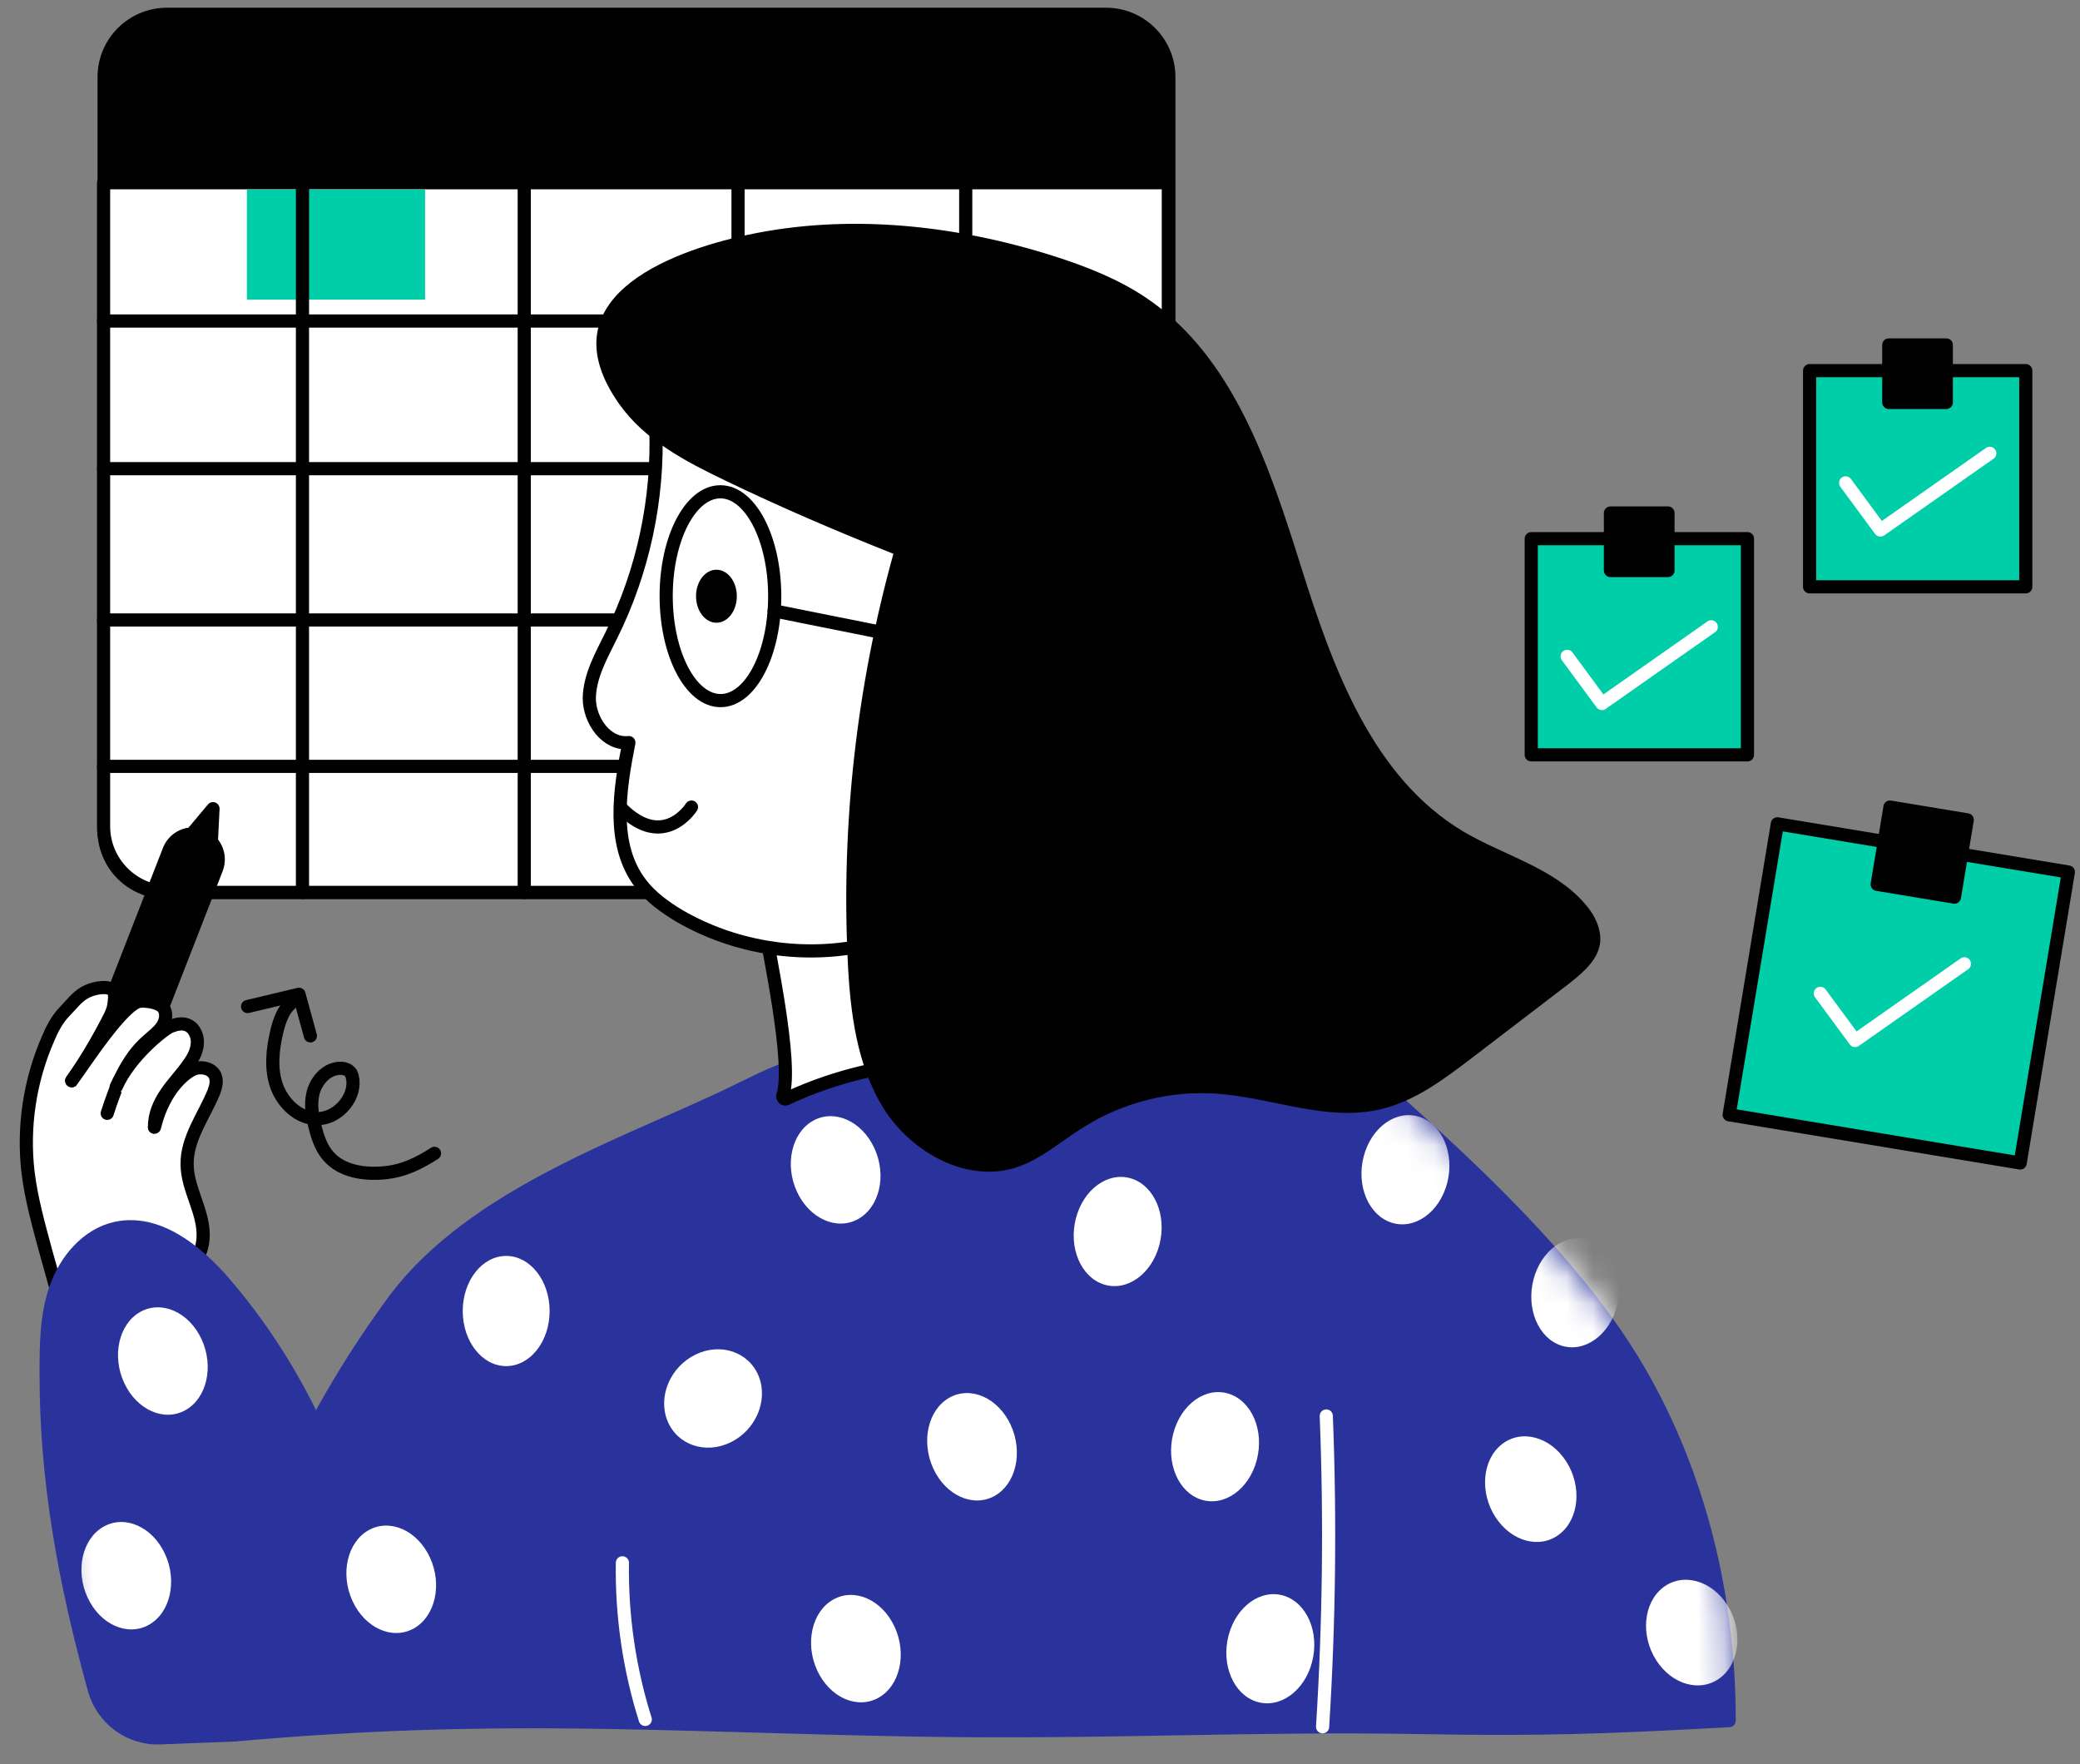 <svg width="79" height="67" viewBox="0 0 79 67" fill="none" xmlns="http://www.w3.org/2000/svg">
<rect x="0" y="0" width="79" height="67" fill="#808080" stroke="none"/>
<g id="Group">
<g id="Group_2">
<path id="Vector" d="M78.558 33.117L67.506 31.287L65.675 42.336L76.728 44.166L78.558 33.117Z" fill="#00CEA9" stroke="#010101" stroke-width="0.5" stroke-miterlimit="10" stroke-linecap="round" stroke-linejoin="round"/>
<path id="Vector_2" d="M74.61 36.603L70.457 39.516L69.137 37.725" stroke="white" stroke-width="0.5" stroke-miterlimit="10" stroke-linecap="round" stroke-linejoin="round"/>
<path id="Vector_3" d="M74.718 31.136L71.783 30.65L71.297 33.585L74.232 34.071L74.718 31.136Z" fill="#010101" stroke="#010101" stroke-width="0.5" stroke-miterlimit="10" stroke-linecap="round" stroke-linejoin="round"/>
</g>
<g id="Group_3">
<path id="Vector_4" d="M6.324 33.891H42.007C43.325 33.891 44.394 32.823 44.394 31.506V2.928C44.394 1.612 43.325 0.543 42.007 0.543H6.34C5.023 0.543 3.954 1.612 3.954 2.928V31.506C3.938 32.823 5.007 33.891 6.324 33.891Z" fill="#010101" stroke="#010101" stroke-width="0.5" stroke-miterlimit="10" stroke-linecap="round" stroke-linejoin="round"/>
<path id="Vector_5" d="M6.46 33.891H41.864C43.258 33.891 44.374 32.76 44.374 31.381V6.939H3.934V31.381C3.934 32.76 5.065 33.891 6.46 33.891Z" fill="white" stroke="#010101" stroke-width="0.5" stroke-miterlimit="10" stroke-linecap="round" stroke-linejoin="round"/>
<path id="Vector_6" d="M44.374 12.191H3.934" stroke="#010101" stroke-width="0.5" stroke-miterlimit="10" stroke-linecap="round" stroke-linejoin="round"/>
<path id="Vector 6307" d="M9.377 7.199V11.38H16.145V7.199H9.377Z" fill="#00CEA9"/>
<path id="Vector_7" d="M44.374 17.799H3.934" stroke="#010101" stroke-width="0.5" stroke-miterlimit="10" stroke-linecap="round" stroke-linejoin="round"/>
<path id="Vector_8" d="M44.374 23.545H3.934" stroke="#010101" stroke-width="0.5" stroke-miterlimit="10" stroke-linecap="round" stroke-linejoin="round"/>
<path id="Vector_9" d="M18.437 13.656L14.284 16.569L12.964 14.777" stroke="white" stroke-width="0.5" stroke-miterlimit="10" stroke-linecap="round" stroke-linejoin="round"/>
<path id="Vector_10" d="M44.374 29.105H3.934" stroke="#010101" stroke-width="0.5" stroke-miterlimit="10" stroke-linecap="round" stroke-linejoin="round"/>
<path id="Vector_11" d="M19.911 6.939V33.891" stroke="#010101" stroke-width="0.5" stroke-miterlimit="10" stroke-linecap="round" stroke-linejoin="round"/>
<path id="Vector_12" d="M11.488 6.939V33.891" stroke="#010101" stroke-width="0.5" stroke-miterlimit="10" stroke-linecap="round" stroke-linejoin="round"/>
<path id="Vector_13" d="M28.031 6.939V33.891" stroke="#010101" stroke-width="0.5" stroke-miterlimit="10" stroke-linecap="round" stroke-linejoin="round"/>
<path id="Vector_14" d="M36.679 6.939V33.891" stroke="#010101" stroke-width="0.5" stroke-miterlimit="10" stroke-linecap="round" stroke-linejoin="round"/>
</g>
<g id="Group_4">
<path id="Vector_15" d="M7.284 31.672L8.09 30.711L8.028 31.951L7.284 31.672Z" fill="#010101" stroke="#010101" stroke-width="0.5" stroke-miterlimit="10" stroke-linecap="round" stroke-linejoin="round"/>
<path id="Vector_16" d="M3.872 44.156L8.226 32.988C8.412 32.493 8.179 31.935 7.683 31.734C7.188 31.548 6.63 31.78 6.428 32.276L2.075 43.444C1.889 43.939 2.121 44.497 2.617 44.698C3.128 44.884 3.686 44.652 3.872 44.156Z" fill="#010101" stroke="#010101" stroke-width="0.5" stroke-miterlimit="10" stroke-linecap="round" stroke-linejoin="round"/>
<path id="Vector_17" d="M3.872 44.141C4.058 43.645 3.825 43.087 3.33 42.886C2.834 42.7 2.276 42.932 2.075 43.428C1.889 43.924 2.121 44.482 2.617 44.683C3.128 44.885 3.686 44.652 3.872 44.141Z" fill="#010101" stroke="#010101" stroke-width="0.5" stroke-miterlimit="10" stroke-linecap="round" stroke-linejoin="round"/>
<path id="Vector_18" d="M2.709 41.833C2.709 41.833 3.98 41.399 4.553 42.545" stroke="#010101" stroke-width="0.5" stroke-miterlimit="10" stroke-linecap="round" stroke-linejoin="round"/>
</g>
<g id="Group_5">
<g id="Group_6">
<path id="Vector_19" d="M4.211 47.874C3.839 47.812 3.468 47.92 3.096 47.936C2.724 47.951 2.29 47.874 2.089 47.549C2.011 47.425 1.98 47.285 1.965 47.146C1.887 46.588 1.903 46.031 1.934 45.473C2.027 43.785 2.212 42.112 2.491 40.47C2.522 40.253 2.569 40.036 2.662 39.835C2.801 39.541 3.065 39.324 3.313 39.122C3.483 38.983 3.669 38.828 3.886 38.797C4.041 38.766 4.196 38.813 4.351 38.859C5.048 39.076 5.652 39.525 6.179 40.021C6.442 40.253 6.706 40.532 6.861 40.873C7.078 41.337 7.062 41.88 6.969 42.391C6.876 42.902 6.721 43.382 6.675 43.893C6.613 44.559 6.721 45.225 6.783 45.907C6.83 46.433 6.83 46.944 6.783 47.471C6.768 47.765 6.721 48.06 6.613 48.323C6.504 48.586 6.318 48.834 6.04 48.943C5.854 48.989 5.606 49.005 5.466 49.175C5.699 48.896 5.342 48.648 5.141 48.431C4.877 48.168 4.568 47.936 4.211 47.874Z" fill="white"/>
<g id="Vector_20">
<path d="M2.367 49.778C2.15 49.019 1.949 48.26 1.732 47.501C1.469 46.525 1.19 45.534 1.066 44.527C0.864 42.808 1.128 41.042 1.825 39.447C1.98 39.075 2.166 38.719 2.445 38.425C2.693 38.177 2.91 37.867 3.219 37.697C3.467 37.557 3.793 37.48 4.072 37.511C4.134 37.526 4.196 37.542 4.242 37.573C4.397 37.681 4.351 37.929 4.335 38.084C4.32 38.27 4.258 38.44 4.18 38.595C3.746 39.447 3.266 40.268 2.724 41.042" fill="white"/>
<path d="M2.367 49.778C2.15 49.019 1.949 48.26 1.732 47.501C1.469 46.525 1.19 45.534 1.066 44.527C0.864 42.808 1.128 41.042 1.825 39.447C1.98 39.075 2.166 38.719 2.445 38.425C2.693 38.177 2.91 37.867 3.219 37.697C3.467 37.557 3.793 37.48 4.072 37.511C4.134 37.526 4.196 37.542 4.242 37.573C4.397 37.681 4.351 37.929 4.335 38.084C4.32 38.27 4.258 38.44 4.18 38.595C3.746 39.447 3.266 40.268 2.724 41.042" stroke="#010101" stroke-width="0.5" stroke-miterlimit="10" stroke-linecap="round" stroke-linejoin="round"/>
</g>
<g id="Vector_21">
<path d="M2.724 41.042C3.235 40.345 4.691 38.084 5.327 38.022C5.59 38.006 6.055 38.068 6.21 38.285C6.349 38.486 6.303 38.781 6.148 38.998C5.993 39.215 5.791 39.354 5.606 39.524C4.8 40.221 4.397 41.275 4.072 42.281" fill="white"/>
<path d="M2.724 41.042C3.235 40.345 4.691 38.084 5.327 38.022C5.59 38.006 6.055 38.068 6.21 38.285C6.349 38.486 6.303 38.781 6.148 38.998C5.993 39.215 5.791 39.354 5.606 39.524C4.8 40.221 4.397 41.275 4.072 42.281" stroke="#010101" stroke-width="0.5" stroke-miterlimit="10" stroke-linecap="round" stroke-linejoin="round"/>
</g>
<g id="Vector_22">
<path d="M5.87 42.808C5.854 42.343 6.055 41.894 6.319 41.507C6.582 41.12 6.908 40.795 7.171 40.407C7.341 40.175 7.481 39.912 7.496 39.617C7.512 39.339 7.372 39.013 7.094 38.92C6.892 38.843 6.675 38.905 6.474 38.982C6.241 39.075 4.94 40.082 4.413 41.275" fill="white"/>
<path d="M5.87 42.808C5.854 42.343 6.055 41.894 6.319 41.507C6.582 41.12 6.908 40.795 7.171 40.407C7.341 40.175 7.481 39.912 7.496 39.617C7.512 39.339 7.372 39.013 7.094 38.92C6.892 38.843 6.675 38.905 6.474 38.982C6.241 39.075 4.94 40.082 4.413 41.275" stroke="#010101" stroke-width="0.5" stroke-miterlimit="10" stroke-linecap="round" stroke-linejoin="round"/>
</g>
<g id="Vector_23">
<path d="M5.526 49.483C6.038 49.236 6.533 48.941 6.952 48.538C7.355 48.136 7.665 47.609 7.711 47.051C7.789 46.076 7.107 45.177 7.107 44.217C7.091 43.241 7.742 42.389 8.114 41.491C8.191 41.289 8.253 41.073 8.176 40.871C8.067 40.593 7.711 40.5 7.417 40.577C7.138 40.654 6.239 41.274 5.867 42.807" fill="white"/>
<path d="M5.526 49.483C6.038 49.236 6.533 48.941 6.952 48.538C7.355 48.136 7.665 47.609 7.711 47.051C7.789 46.076 7.107 45.177 7.107 44.217C7.091 43.241 7.742 42.389 8.114 41.491C8.191 41.289 8.253 41.073 8.176 40.871C8.067 40.593 7.711 40.5 7.417 40.577C7.138 40.654 6.239 41.274 5.867 42.807" stroke="#010101" stroke-width="0.5" stroke-miterlimit="10" stroke-linecap="round" stroke-linejoin="round"/>
</g>
</g>
</g>
<g id="Vector_24">
<path d="M14.225 63.596C14.116 58.191 12.056 52.847 8.538 48.742C7.469 47.503 5.982 46.295 4.386 46.651C3.301 46.899 2.496 47.859 2.124 48.913C1.752 49.966 1.752 51.097 1.752 52.212C1.752 56.239 2.449 60.049 3.58 64.154C3.89 65.285 4.944 66.059 6.106 65.997L8.915 65.888" fill="#29339B"/>
<path d="M14.225 63.596C14.116 58.191 12.056 52.847 8.538 48.742C7.469 47.503 5.982 46.295 4.386 46.651C3.301 46.899 2.496 47.859 2.124 48.913C1.752 49.966 1.752 51.097 1.752 52.212C1.752 56.239 2.449 60.049 3.58 64.154C3.89 65.285 4.944 66.059 6.106 65.997L8.915 65.888" stroke="#29339B" stroke-width="0.5" stroke-miterlimit="10" stroke-linecap="round" stroke-linejoin="round"/>
</g>
<g id="Mask group">
<mask id="mask0_14211_19467" style="mask-type:alpha" maskUnits="userSpaceOnUse" x="1" y="46" width="14" height="21">
<g id="Vector_25">
<path d="M14.225 63.596C14.116 58.191 12.056 52.847 8.538 48.742C7.469 47.503 5.982 46.295 4.386 46.651C3.301 46.899 2.496 47.859 2.124 48.913C1.752 49.966 1.752 51.097 1.752 52.212C1.752 56.239 2.449 60.049 3.58 64.154C3.89 65.285 4.944 66.059 6.106 65.997L8.915 65.888" fill="#FFBE0B"/>
<path d="M14.225 63.596C14.116 58.191 12.056 52.847 8.538 48.742C7.469 47.503 5.982 46.295 4.386 46.651C3.301 46.899 2.496 47.859 2.124 48.913C1.752 49.966 1.752 51.097 1.752 52.212C1.752 56.239 2.449 60.049 3.58 64.154C3.89 65.285 4.944 66.059 6.106 65.997L8.915 65.888" stroke="#FFBE0B" stroke-width="0.5" stroke-miterlimit="10" stroke-linecap="round" stroke-linejoin="round"/>
</g>
</mask>
<g mask="url(#mask0_14211_19467)">
<g id="Group 9418">
<path id="Vector_26" d="M14.051 63.746C14.863 63.29 15.137 62.085 14.662 61.056C14.187 60.026 13.144 59.561 12.332 60.017C11.52 60.474 11.246 61.678 11.721 62.708C12.196 63.738 13.239 64.203 14.051 63.746Z" fill="white"/>
<path id="Vector_27" d="M7.045 53.553C7.858 53.097 8.131 51.892 7.656 50.862C7.181 49.833 6.138 49.368 5.326 49.824C4.514 50.281 4.24 51.485 4.715 52.515C5.19 53.545 6.233 54.009 7.045 53.553Z" fill="white"/>
<path id="Vector_28" d="M5.656 61.705C6.468 61.249 6.741 60.044 6.267 59.015C5.792 57.985 4.749 57.52 3.936 57.977C3.124 58.433 2.851 59.638 3.325 60.667C3.8 61.697 4.844 62.162 5.656 61.705Z" fill="white"/>
</g>
</g>
</g>
<g id="Vector_29">
<path d="M49.19 38.348C53.218 42.065 59.199 46.789 62.283 52.118C64.56 56.067 65.676 60.683 65.676 65.345C60.857 65.609 58.425 65.686 54.117 65.609C47.362 65.485 41.985 65.826 34.765 65.702C24.771 65.516 18.883 65.005 8.905 65.888C8.905 65.888 7.913 59.088 14.886 49.5C17.954 45.271 24.058 43.382 28.149 41.353C29.063 40.903 29.977 40.454 30.922 40.299" fill="#29339B"/>
<path d="M49.19 38.348C53.218 42.065 59.199 46.789 62.283 52.118C64.56 56.067 65.676 60.683 65.676 65.345C60.857 65.609 58.425 65.686 54.117 65.609C47.362 65.485 41.985 65.826 34.765 65.702C24.771 65.516 18.883 65.005 8.905 65.888C8.905 65.888 7.913 59.088 14.886 49.5C17.954 45.271 24.058 43.382 28.149 41.353C29.063 40.903 29.977 40.454 30.922 40.299" stroke="#29339B" stroke-width="0.5" stroke-miterlimit="10" stroke-linecap="round" stroke-linejoin="round"/>
</g>
<g id="Mask group_2">
<mask id="mask1_14211_19467" style="mask-type:alpha" maskUnits="userSpaceOnUse" x="8" y="38" width="58" height="29">
<g id="Vector_30">
<path d="M49.19 38.348C53.218 42.065 59.199 46.789 62.283 52.118C64.56 56.067 65.676 60.683 65.676 65.345C60.857 65.609 58.425 65.686 54.117 65.609C47.362 65.485 41.985 65.826 34.765 65.702C24.771 65.516 18.883 65.005 8.905 65.888C8.905 65.888 7.913 59.088 14.886 49.5C17.954 45.271 24.058 43.382 28.149 41.353C29.063 40.903 29.977 40.454 30.922 40.299" fill="#FFBE0B"/>
<path d="M49.19 38.348C53.218 42.065 59.199 46.789 62.283 52.118C64.56 56.067 65.676 60.683 65.676 65.345C60.857 65.609 58.425 65.686 54.117 65.609C47.362 65.485 41.985 65.826 34.765 65.702C24.771 65.516 18.883 65.005 8.905 65.888C8.905 65.888 7.913 59.088 14.886 49.5C17.954 45.271 24.058 43.382 28.149 41.353C29.063 40.903 29.977 40.454 30.922 40.299" stroke="#FFBE0B" stroke-width="0.5" stroke-miterlimit="10" stroke-linecap="round" stroke-linejoin="round"/>
</g>
</mask>
<g mask="url(#mask1_14211_19467)">
<g id="Group 9418_2">
<path id="Vector_31" d="M19.225 51.881C20.137 51.881 20.875 50.945 20.875 49.789C20.875 48.634 20.137 47.697 19.225 47.697C18.314 47.697 17.575 48.634 17.575 49.789C17.575 50.945 18.314 51.881 19.225 51.881Z" fill="white"/>
<path id="Vector_32" d="M27.745 54.778C28.704 54.314 29.184 53.191 28.818 52.27C28.451 51.348 27.377 50.978 26.419 51.442C25.461 51.907 24.98 53.03 25.347 53.951C25.713 54.872 26.787 55.243 27.745 54.778Z" fill="white"/>
<path id="Vector_33" d="M32.598 46.293C33.41 45.837 33.684 44.632 33.209 43.603C32.734 42.573 31.691 42.108 30.879 42.564C30.067 43.021 29.793 44.225 30.268 45.255C30.743 46.285 31.786 46.75 32.598 46.293Z" fill="white"/>
<path id="Vector_34" d="M37.778 56.809C38.59 56.353 38.864 55.148 38.389 54.118C37.914 53.089 36.871 52.624 36.059 53.08C35.246 53.536 34.973 54.741 35.447 55.771C35.922 56.8 36.966 57.265 37.778 56.809Z" fill="white"/>
<path id="Vector_35" d="M44.036 47.271C44.325 46.16 43.848 45.035 42.972 44.758C42.096 44.481 41.152 45.157 40.864 46.268C40.575 47.379 41.052 48.504 41.928 48.781C42.804 49.058 43.748 48.382 44.036 47.271Z" fill="white"/>
<path id="Vector_36" d="M47.735 55.443C48.023 54.332 47.546 53.207 46.67 52.93C45.794 52.653 44.85 53.329 44.562 54.44C44.274 55.551 44.75 56.676 45.627 56.953C46.503 57.23 47.447 56.554 47.735 55.443Z" fill="white"/>
<path id="Vector_37" d="M49.834 63.117C50.122 62.006 49.646 60.881 48.77 60.604C47.893 60.327 46.95 61.003 46.661 62.114C46.373 63.224 46.85 64.35 47.726 64.626C48.602 64.903 49.546 64.227 49.834 63.117Z" fill="white"/>
<path id="Vector_38" d="M54.966 44.925C55.254 43.814 54.778 42.689 53.901 42.412C53.025 42.135 52.081 42.811 51.793 43.922C51.505 45.033 51.982 46.158 52.858 46.435C53.734 46.712 54.678 46.036 54.966 44.925Z" fill="white"/>
<path id="Vector_39" d="M61.416 49.595C61.704 48.484 61.228 47.359 60.352 47.082C59.475 46.805 58.532 47.481 58.243 48.592C57.955 49.703 58.432 50.828 59.308 51.105C60.184 51.382 61.128 50.706 61.416 49.595Z" fill="white"/>
<path id="Vector_40" d="M59.235 58.261C59.979 57.679 60.091 56.444 59.486 55.501C58.88 54.558 57.787 54.266 57.044 54.847C56.3 55.429 56.188 56.665 56.793 57.607C57.398 58.55 58.492 58.843 59.235 58.261Z" fill="white"/>
<path id="Vector_41" d="M65.349 63.708C66.093 63.127 66.205 61.891 65.6 60.948C64.995 60.005 63.901 59.713 63.158 60.294C62.414 60.876 62.302 62.112 62.907 63.055C63.513 63.997 64.606 64.29 65.349 63.708Z" fill="white"/>
<path id="Vector_42" d="M33.368 64.475C34.18 64.019 34.453 62.814 33.978 61.784C33.504 60.755 32.461 60.29 31.648 60.746C30.836 61.202 30.563 62.407 31.037 63.437C31.512 64.466 32.555 64.931 33.368 64.475Z" fill="white"/>
<path id="Vector_43" d="M15.719 61.842C16.531 61.386 16.805 60.181 16.33 59.151C15.855 58.122 14.812 57.657 14 58.113C13.188 58.569 12.914 59.774 13.389 60.804C13.864 61.834 14.907 62.298 15.719 61.842Z" fill="white"/>
<path id="Vector_44" d="M8.713 51.649C9.525 51.192 9.799 49.988 9.324 48.958C8.849 47.928 7.806 47.464 6.994 47.92C6.182 48.376 5.908 49.581 6.383 50.611C6.858 51.64 7.901 52.105 8.713 51.649Z" fill="white"/>
<path id="Vector_45" d="M7.324 59.801C8.136 59.345 8.409 58.14 7.935 57.11C7.46 56.081 6.417 55.616 5.604 56.072C4.792 56.529 4.519 57.733 4.993 58.763C5.468 59.793 6.511 60.257 7.324 59.801Z" fill="white"/>
</g>
</g>
</g>
<path id="Vector_46" d="M29.874 41.724C31.191 41.105 32.616 40.686 34.057 40.469C33.391 38.719 33.019 36.845 33.004 34.971C31.718 34.893 30.308 34.831 29.037 35.079C29.146 35.962 30.137 40.377 29.734 41.6C29.703 41.693 29.796 41.77 29.874 41.724Z" fill="white" stroke="#010101" stroke-width="0.5" stroke-miterlimit="10" stroke-linecap="round" stroke-linejoin="round"/>
<path id="Vector_47" d="M24.907 16.213C25.016 18.939 24.427 21.696 23.218 24.128C22.847 24.887 22.397 25.661 22.382 26.513C22.382 27.365 23.033 28.294 23.885 28.202C23.528 30.014 23.203 32.089 24.334 33.561C24.721 34.072 25.264 34.459 25.806 34.785C27.836 35.962 30.299 36.38 32.608 35.946C32.283 30.695 34.235 25.739 36.094 20.813C32.654 18.954 28.564 17.545 24.907 16.213Z" fill="white" stroke="#010101" stroke-width="0.5" stroke-miterlimit="10" stroke-linecap="round" stroke-linejoin="round"/>
<path id="Vector_48" d="M23.52 15.347C24.496 16.725 26.046 17.53 27.564 18.259C29.656 19.265 31.779 20.179 33.932 21.031C32.538 26.05 31.949 31.285 32.197 36.474C32.29 38.441 32.538 40.486 33.591 42.143C34.66 43.8 36.752 44.946 38.627 44.327C39.541 44.017 40.285 43.351 41.106 42.84C42.624 41.864 44.468 41.399 46.266 41.539C48.342 41.694 50.403 42.608 52.432 42.127C53.703 41.833 54.787 41.028 55.825 40.238C57.081 39.277 58.336 38.317 59.591 37.357C60.102 36.954 60.66 36.489 60.768 35.854C60.846 35.297 60.567 34.739 60.195 34.321C59.017 32.958 57.127 32.493 55.578 31.579C52.122 29.519 50.619 25.368 49.411 21.511C48.202 17.67 46.839 13.503 43.477 11.273C42.423 10.576 41.23 10.111 40.021 9.724C36.303 8.547 32.243 8.098 28.401 8.918C25.271 9.584 20.731 11.397 23.52 15.347Z" fill="#010101"/>
<path id="Vector_49" d="M23.639 59.352C23.608 61.365 23.902 63.379 24.507 65.299" stroke="white" stroke-width="0.5" stroke-miterlimit="10" stroke-linecap="round" stroke-linejoin="round"/>
<path id="Vector_50" d="M50.373 53.775C50.528 57.71 50.481 61.644 50.233 65.578" stroke="white" stroke-width="0.5" stroke-miterlimit="10" stroke-linecap="round" stroke-linejoin="round"/>
<g id="Group_7">
<path id="Vector_51" d="M27.369 26.607C28.507 26.606 29.427 24.829 29.424 22.639C29.421 20.449 28.496 18.675 27.358 18.677C26.22 18.678 25.299 20.455 25.302 22.645C25.306 24.835 26.231 26.609 27.369 26.607Z" stroke="#010101" stroke-width="0.5" stroke-miterlimit="10" stroke-linecap="round" stroke-linejoin="round"/>
<path id="Vector_52" d="M27.212 23.65C27.64 23.649 27.986 23.198 27.985 22.642C27.985 22.085 27.637 21.635 27.209 21.636C26.781 21.636 26.435 22.088 26.436 22.644C26.437 23.2 26.784 23.651 27.212 23.65Z" fill="#010101"/>
<path id="Vector_53" d="M35.431 24.408L29.403 23.199" stroke="#010101" stroke-width="0.5" stroke-miterlimit="10" stroke-linecap="round" stroke-linejoin="round"/>
<g id="Vector_54">
<path d="M26.262 30.65C26.262 30.65 25.224 32.308 23.612 30.712L26.262 30.65Z" fill="white"/>
<path d="M26.262 30.65C26.262 30.65 25.224 32.308 23.612 30.712" stroke="#010101" stroke-width="0.5" stroke-miterlimit="10" stroke-linecap="round" stroke-linejoin="round"/>
</g>
</g>
<path id="Vector_55" d="M16.503 43.801C15.899 44.188 15.31 44.482 14.551 44.544C13.807 44.606 12.971 44.482 12.475 43.909C12.227 43.63 12.087 43.258 11.995 42.902C11.87 42.453 11.778 41.973 11.886 41.524C11.995 41.075 12.351 40.641 12.816 40.579C13.002 40.548 13.219 40.594 13.327 40.749C13.373 40.827 13.389 40.935 13.405 41.028C13.466 41.772 12.769 42.5 12.025 42.484C11.328 42.469 10.739 41.895 10.507 41.245C10.275 40.594 10.352 39.866 10.507 39.2C10.616 38.736 10.786 38.24 11.204 37.992" stroke="#010101" stroke-width="0.5" stroke-miterlimit="10" stroke-linecap="round" stroke-linejoin="round"/>
<path id="Vector_56" d="M9.403 38.225L11.356 37.76L11.789 39.34" stroke="#010101" stroke-width="0.5" stroke-miterlimit="10" stroke-linecap="round" stroke-linejoin="round"/>
<path id="Vector_57" d="M66.37 20.457H58.158V28.666H66.37V20.457Z" fill="#00CEA9" stroke="#010101" stroke-width="0.5" stroke-miterlimit="10" stroke-linecap="round" stroke-linejoin="round"/>
<path id="Vector_58" d="M63.351 19.482H61.166V21.667H63.351V19.482Z" fill="#010101" stroke="#010101" stroke-width="0.5" stroke-miterlimit="10" stroke-linecap="round" stroke-linejoin="round"/>
<path id="Vector_59" d="M76.941 14.076H68.73V22.285H76.941V14.076Z" fill="#00CEA9" stroke="#010101" stroke-width="0.5" stroke-miterlimit="10" stroke-linecap="round" stroke-linejoin="round"/>
<path id="Vector_60" d="M75.572 17.217L71.419 20.13L70.099 18.338" stroke="white" stroke-width="0.5" stroke-miterlimit="10" stroke-linecap="round" stroke-linejoin="round"/>
<path id="Vector_61" d="M64.994 23.805L60.842 26.718L59.522 24.926" stroke="white" stroke-width="0.5" stroke-miterlimit="10" stroke-linecap="round" stroke-linejoin="round"/>
<path id="Vector_62" d="M73.922 13.1H71.737V15.284H73.922V13.1Z" fill="#010101" stroke="#010101" stroke-width="0.5" stroke-miterlimit="10" stroke-linecap="round" stroke-linejoin="round"/>
</g>
</svg>
